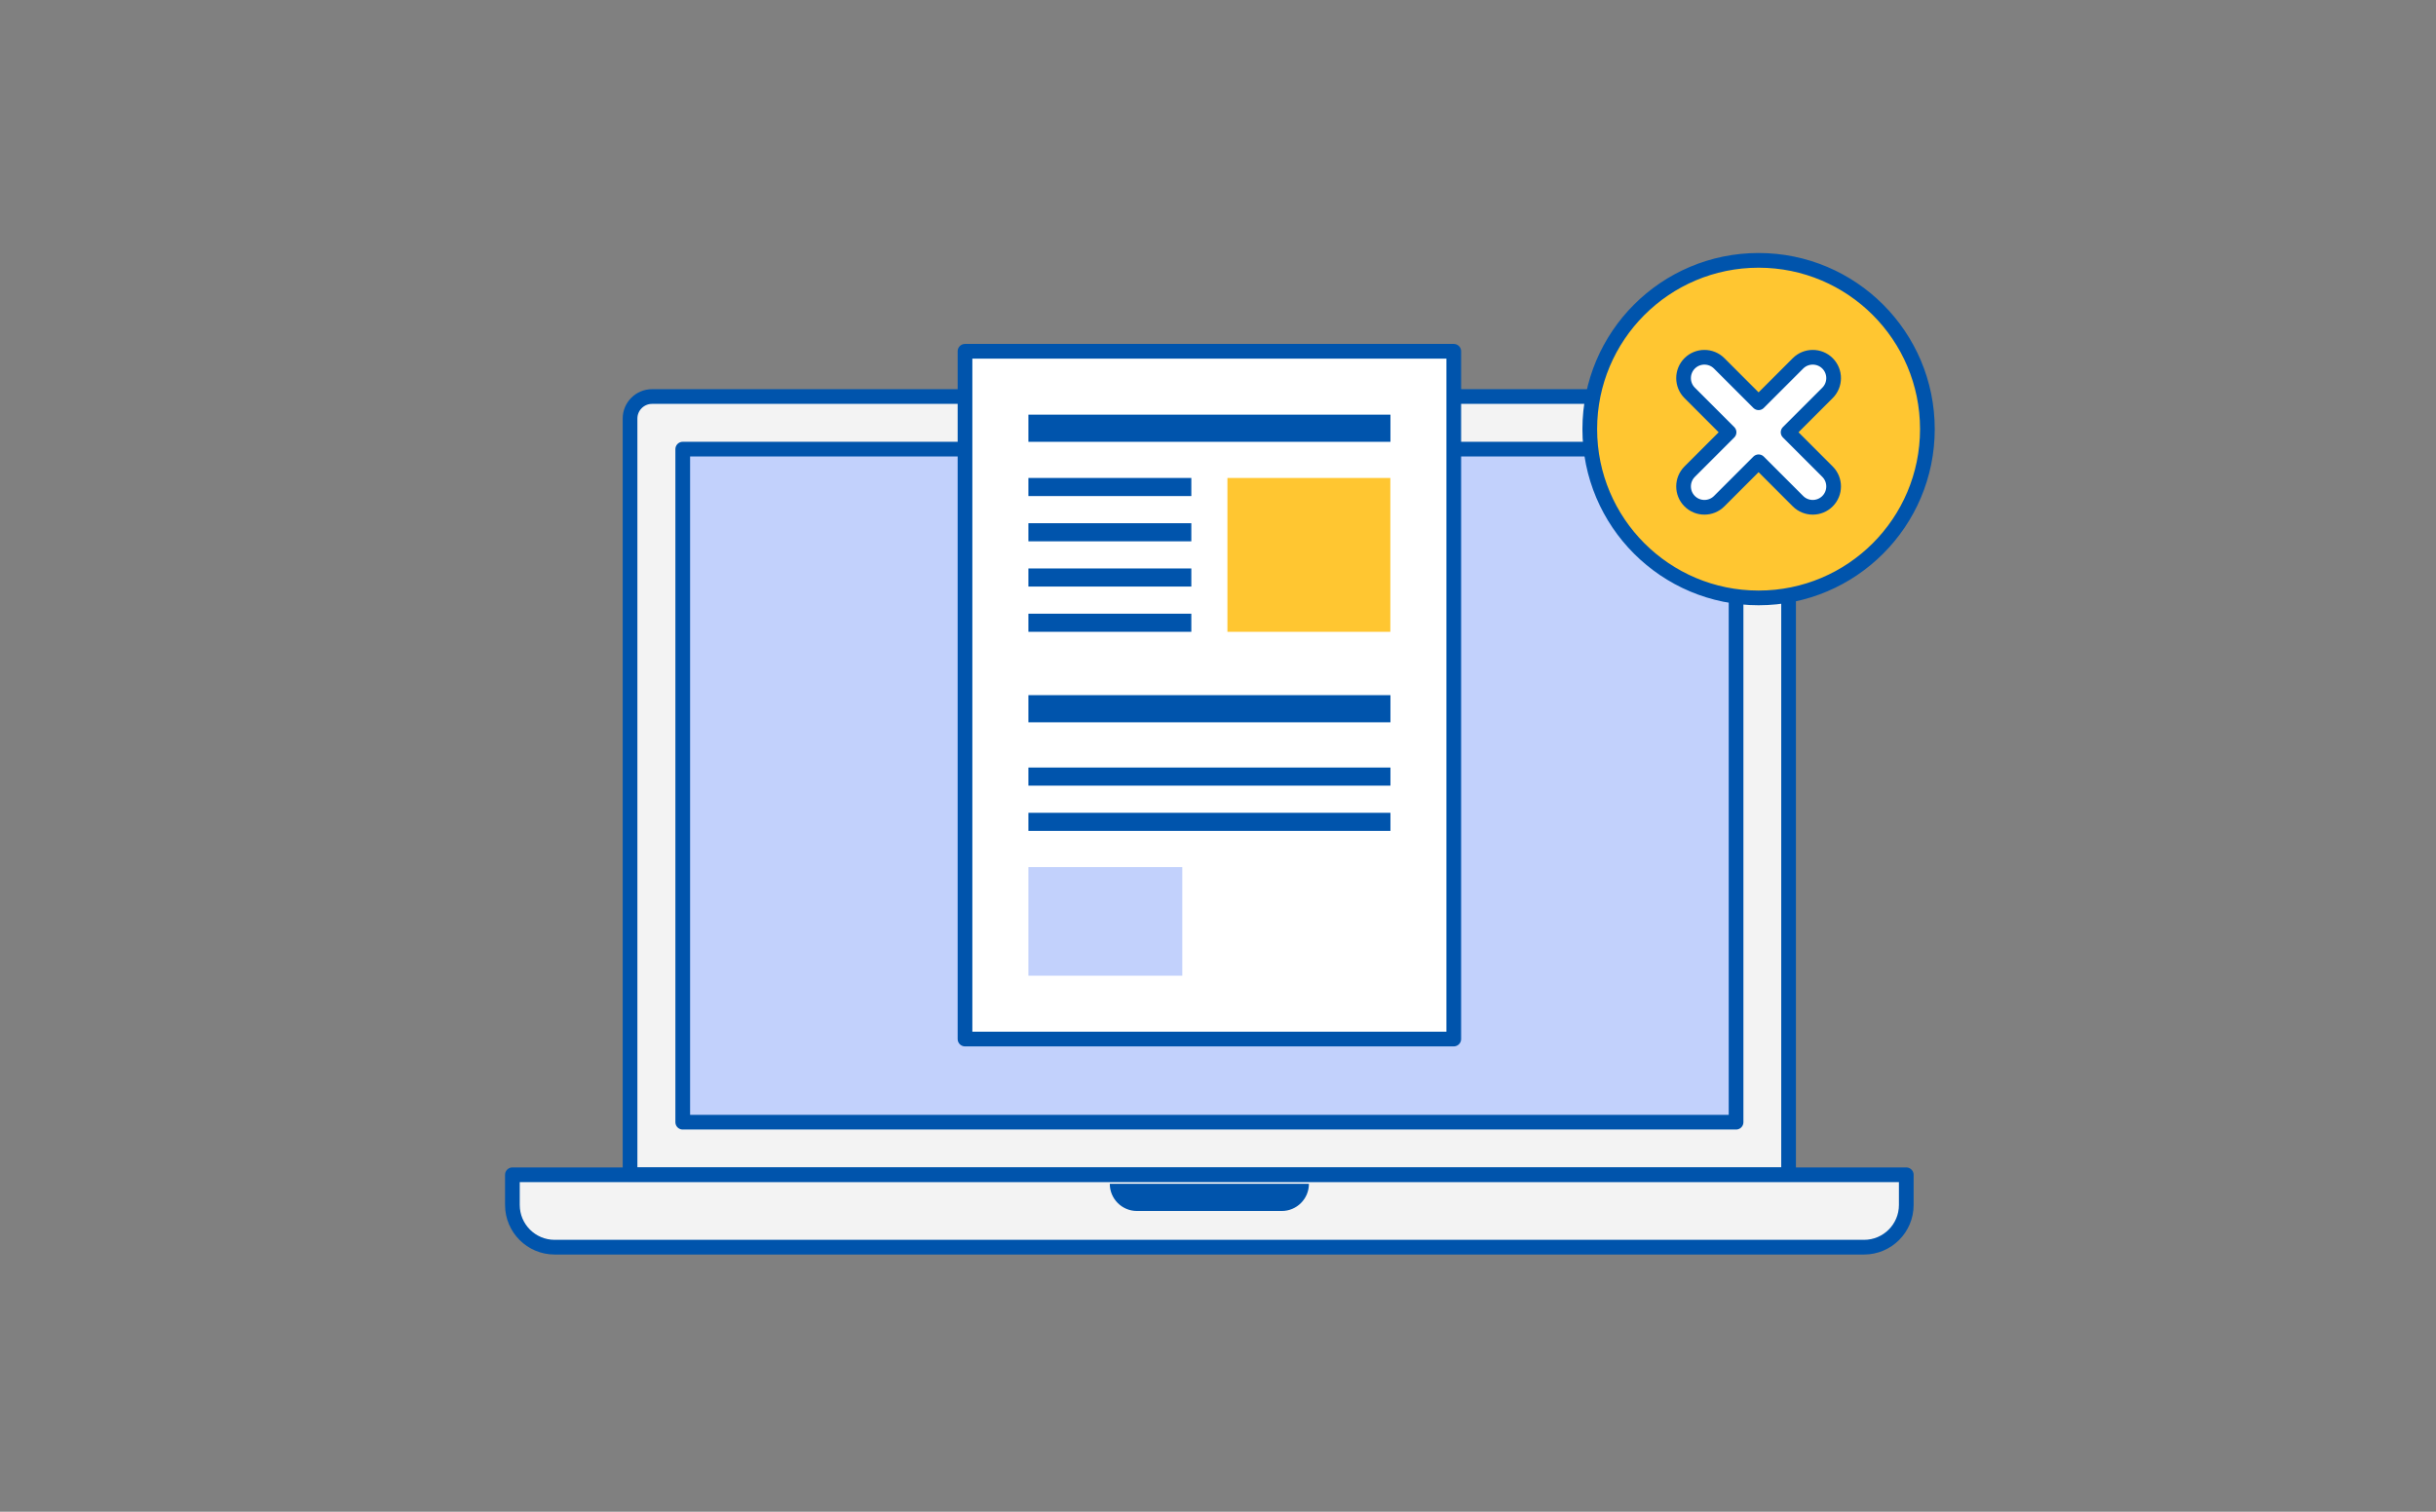 <svg fill="none" height="360" viewBox="0 0 580 360" width="580" xmlns="http://www.w3.org/2000/svg"><rect x="0" y="0" width="580" height="360" fill="#808080" stroke="none"/><path d="m425.853 279.761h-275.842v-180.097c0-2.887 2.352-5.235 5.244-5.235h265.354c2.892 0 5.244 2.348 5.244 5.235z" style="fill:#fff;fill-opacity:.9;stroke:#0054ac;stroke-width:3.5;stroke-miterlimit:10;stroke-linejoin:round"/><path d="m162.557 267.237v-160.281h250.792v160.281z" fill="#c2d1fc" stroke="#0054ac" stroke-linejoin="round" stroke-width="3.5"/><path d="m122 279.76h331.873v7.184c0 5.554-4.502 10.056-10.056 10.056h-311.76c-5.554 0-10.057-4.502-10.057-10.056z" fill="#fff" fill-opacity=".9" stroke="#0054ac" stroke-linejoin="round" stroke-width="3.5"/><path d="m264.236 281.915h47.411c0 3.57-2.895 6.465-6.465 6.465h-34.481c-3.57 0-6.465-2.895-6.465-6.465z" fill="#0054ac"/><g stroke="#0054ac" stroke-width="3.5"><path d="m346.134 83.653h-116.371v163.781h116.371z" fill="#fff" stroke-linejoin="round" stroke-miterlimit="10"/><path d="m246.608 103.462v-2.965h82.701v2.965z" fill="#0054ac"/><path d="m246.608 170.257v-2.965h82.701v2.965z" fill="#0054ac"/><path d="m246.608 116.381v-.81h35.291v.81z" fill="#0054ac"/><path d="m246.608 127.158v-.81h35.291v.81z" fill="#0054ac"/><path d="m246.608 137.93v-.81h35.291v.81z" fill="#0054ac"/><path d="m246.608 185.341v-.81h82.701v.81z" fill="#0054ac"/><path d="m246.608 196.118v-.81h82.701v.81z" fill="#0054ac"/><path d="m246.608 148.706v-.81h35.291v.81z" fill="#0054ac"/></g><path d="m331.033 113.821h-38.791v36.636h38.791z" fill="#ffc631"/><path d="m281.494 206.49h-36.636v25.861h36.636z" fill="#c2d1fc"/><circle cx="418.709" cy="102.192" fill="#ffc631" r="40.192" stroke="#0054ac" stroke-width="3.5"/><path d="m425.74 102.941 9.382-9.382c1.936-1.936 1.936-5.093 0-7.029-1.936-1.936-5.094-1.936-7.03 0l-9.381 9.381-9.382-9.381c-1.936-1.936-5.093-1.936-7.029 0-1.936 1.936-1.936 5.093 0 7.029l9.381 9.382-9.381 9.381c-1.936 1.936-1.936 5.094 0 7.03s5.093 1.936 7.029 0l9.382-9.382 9.381 9.382c1.936 1.936 5.094 1.936 7.03 0s1.936-5.094 0-7.03z" fill="#fff" stroke="#0054ac" stroke-linejoin="round" stroke-miterlimit="10" stroke-width="3.5"/></svg>